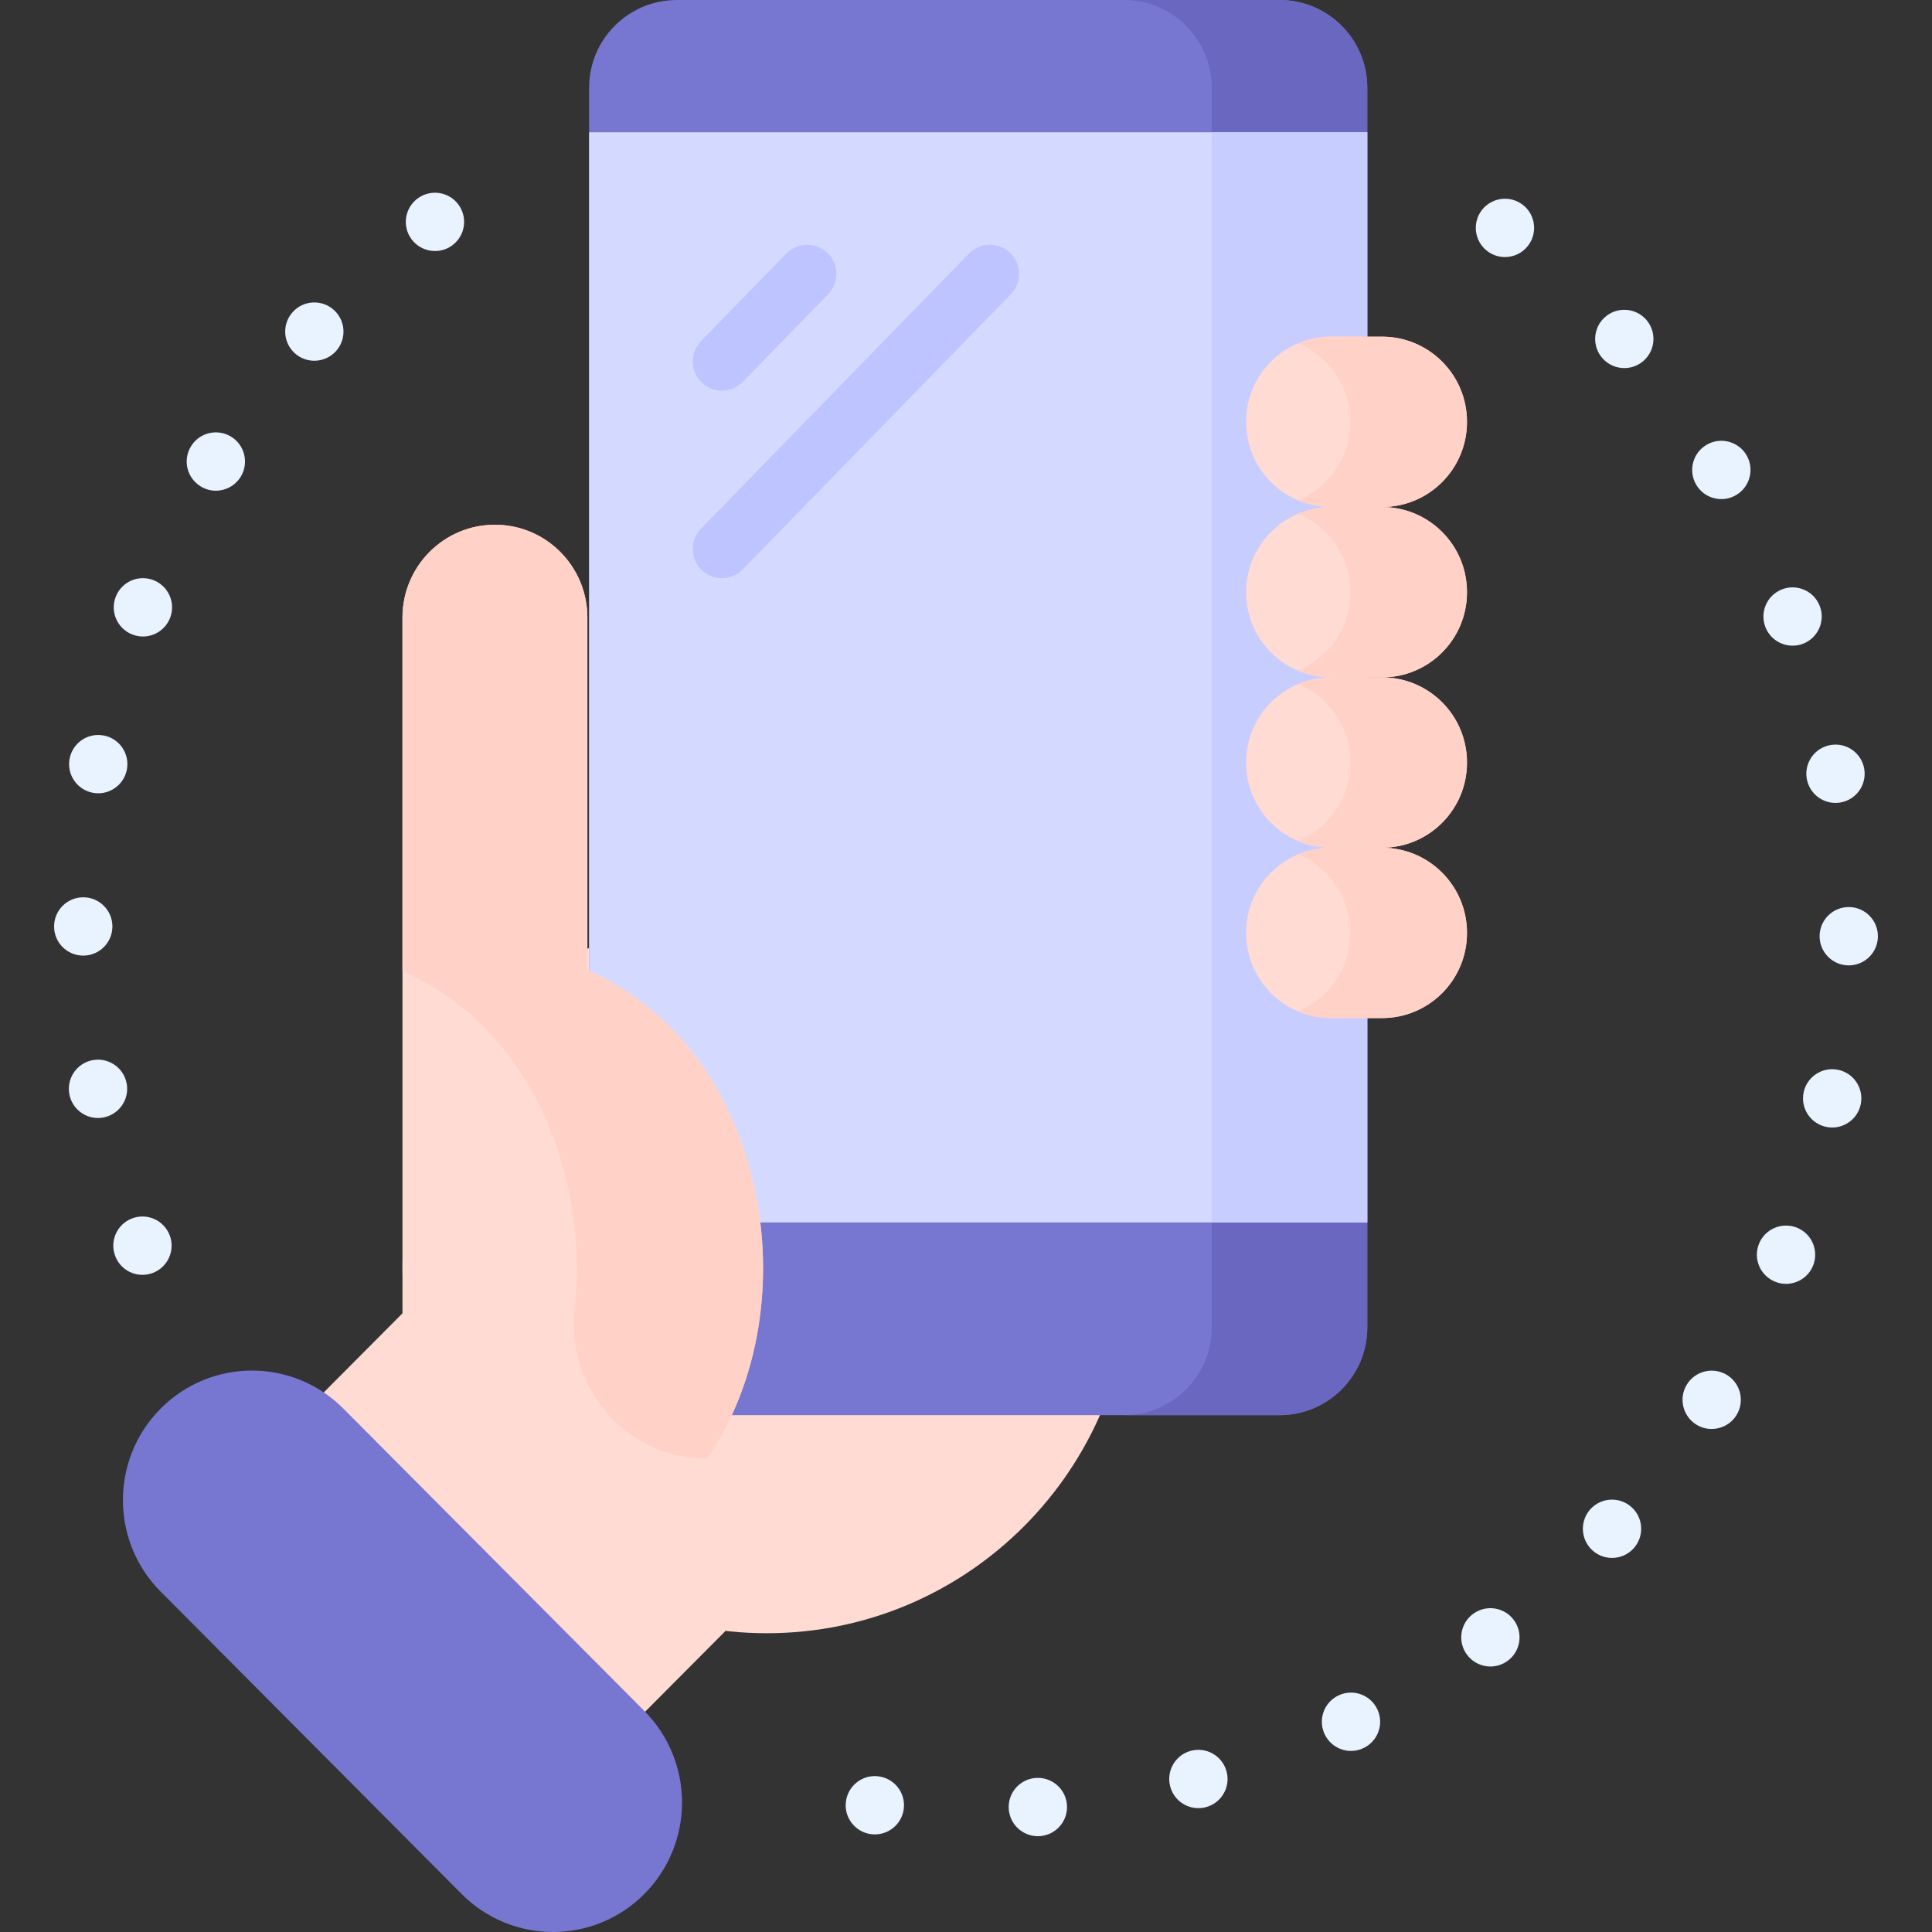 <svg width="90" height="90" viewBox="0 0 90 90" fill="none" xmlns="http://www.w3.org/2000/svg">
<rect x="0" y="0" width="90" height="90" fill="#333333" stroke="none"/>
<g clip-path="url(#clip0_287_1149)">
<path d="M10.774 20.347C10.136 19.95 9.298 20.144 8.903 20.782C8.506 21.419 8.7 22.256 9.338 22.652C9.562 22.792 9.81 22.859 10.055 22.859C10.507 22.859 10.951 22.63 11.208 22.218C11.605 21.58 11.409 20.742 10.774 20.347Z" fill="#E8F3FF"/>
<path d="M19.445 9.252C18.846 9.704 18.726 10.556 19.179 11.155C19.445 11.508 19.853 11.694 20.264 11.694C20.548 11.694 20.836 11.606 21.08 11.421C21.68 10.968 21.797 10.117 21.347 9.518C20.896 8.92 20.043 8.801 19.445 9.252Z" fill="#E8F3FF"/>
<path d="M7.149 27.025C6.45 26.754 5.664 27.099 5.392 27.8C5.119 28.499 5.466 29.285 6.165 29.558C6.326 29.62 6.493 29.651 6.656 29.651C7.201 29.651 7.714 29.321 7.924 28.783C8.195 28.085 7.848 27.297 7.149 27.025Z" fill="#E8F3FF"/>
<path d="M15.559 14.445C15.005 13.938 14.147 13.978 13.642 14.53C13.135 15.085 13.173 15.943 13.727 16.45C13.988 16.687 14.315 16.805 14.643 16.805C15.011 16.805 15.377 16.656 15.645 16.365L15.646 16.363C16.151 15.811 16.113 14.95 15.559 14.445Z" fill="#E8F3FF"/>
<path d="M6.145 56.761C5.446 57.033 5.098 57.819 5.37 58.518C5.578 59.058 6.091 59.387 6.636 59.387C6.799 59.387 6.965 59.357 7.126 59.295C7.825 59.025 8.173 58.237 7.903 57.538C7.631 56.838 6.846 56.49 6.145 56.761Z" fill="#E8F3FF"/>
<path d="M3.878 44.516C4.627 44.516 5.236 43.908 5.236 43.158C5.236 42.408 4.629 41.8 3.878 41.8C3.128 41.798 2.52 42.407 2.52 43.156C2.518 43.908 3.126 44.514 3.876 44.516H3.878Z" fill="#E8F3FF"/>
<path d="M5.901 50.474C5.765 49.737 5.055 49.25 4.318 49.386C3.581 49.523 3.094 50.232 3.23 50.969C3.351 51.622 3.921 52.081 4.564 52.081C4.646 52.081 4.729 52.073 4.812 52.057C5.551 51.921 6.038 51.211 5.901 50.474Z" fill="#E8F3FF"/>
<path d="M4.327 36.931C4.412 36.947 4.495 36.954 4.579 36.954C5.22 36.954 5.79 36.498 5.911 35.844C6.049 35.108 5.564 34.398 4.827 34.262C4.088 34.122 3.38 34.609 3.242 35.346C3.104 36.083 3.59 36.793 4.327 36.931Z" fill="#E8F3FF"/>
<path d="M83.705 57.189C83.008 56.91 82.218 57.249 81.939 57.944C81.66 58.641 81.999 59.431 82.697 59.709C82.861 59.776 83.033 59.807 83.2 59.807C83.74 59.807 84.248 59.485 84.462 58.953C84.739 58.257 84.4 57.466 83.705 57.189Z" fill="#E8F3FF"/>
<path d="M80.465 64.061C79.833 63.659 78.993 63.848 78.591 64.479C78.189 65.113 78.375 65.952 79.009 66.356C79.234 66.499 79.487 66.567 79.735 66.567C80.184 66.567 80.624 66.345 80.883 65.937C81.285 65.303 81.099 64.465 80.465 64.061Z" fill="#E8F3FF"/>
<path d="M79.482 20.731C78.841 21.118 78.636 21.955 79.025 22.596C79.281 23.018 79.73 23.25 80.188 23.25C80.429 23.25 80.671 23.186 80.892 23.052C81.534 22.663 81.736 21.828 81.349 21.187C80.959 20.546 80.125 20.341 79.482 20.731Z" fill="#E8F3FF"/>
<path d="M85.613 49.833C84.876 49.688 84.162 50.168 84.017 50.904C83.874 51.641 84.352 52.354 85.09 52.499C85.176 52.515 85.265 52.524 85.352 52.524C85.988 52.524 86.556 52.075 86.683 51.429C86.828 50.691 86.348 49.978 85.613 49.833Z" fill="#E8F3FF"/>
<path d="M84.167 36.279C84.283 36.938 84.855 37.403 85.504 37.403C85.582 37.403 85.66 37.396 85.739 37.382C86.478 37.253 86.972 36.549 86.842 35.81C86.714 35.071 86.009 34.576 85.27 34.707C84.531 34.836 84.037 35.54 84.167 36.279Z" fill="#E8F3FF"/>
<path d="M86.136 42.255C85.385 42.247 84.771 42.849 84.764 43.6C84.757 44.35 85.358 44.964 86.107 44.971H86.122C86.866 44.971 87.473 44.372 87.48 43.627C87.487 42.876 86.886 42.262 86.136 42.255Z" fill="#E8F3FF"/>
<path d="M83.505 30.078C83.665 30.078 83.826 30.052 83.983 29.992C84.684 29.727 85.039 28.945 84.776 28.242C84.512 27.54 83.73 27.185 83.027 27.449C82.325 27.714 81.97 28.496 82.234 29.199C82.439 29.744 82.956 30.078 83.505 30.078Z" fill="#E8F3FF"/>
<path d="M48.239 82.825V82.824C47.491 82.885 46.933 83.539 46.993 84.287C47.05 84.998 47.645 85.536 48.345 85.536C48.383 85.536 48.42 85.536 48.456 85.533C49.204 85.473 49.762 84.817 49.702 84.07C49.64 83.322 48.985 82.764 48.239 82.825Z" fill="#E8F3FF"/>
<path d="M55.469 81.561C54.745 81.759 54.318 82.505 54.515 83.229C54.68 83.834 55.228 84.231 55.826 84.231C55.944 84.231 56.063 84.216 56.183 84.183C56.907 83.986 57.334 83.24 57.137 82.516C56.94 81.791 56.194 81.366 55.469 81.561Z" fill="#E8F3FF"/>
<path d="M74.761 14.777C74.202 15.276 74.155 16.135 74.654 16.694C74.922 16.995 75.294 17.147 75.667 17.147C75.989 17.147 76.312 17.033 76.572 16.801C77.13 16.301 77.179 15.443 76.679 14.883C76.179 14.326 75.321 14.277 74.761 14.777Z" fill="#E8F3FF"/>
<path d="M68.621 75.182C68.017 75.627 67.891 76.478 68.336 77.081C68.603 77.442 69.013 77.632 69.43 77.632C69.711 77.632 69.993 77.545 70.236 77.366C70.839 76.92 70.966 76.069 70.52 75.466C70.075 74.863 69.224 74.736 68.621 75.182Z" fill="#E8F3FF"/>
<path d="M62.342 78.984C61.666 79.312 61.385 80.124 61.713 80.799C61.949 81.282 62.432 81.565 62.936 81.565C63.135 81.565 63.338 81.522 63.528 81.427C64.203 81.099 64.484 80.288 64.156 79.613C63.828 78.939 63.017 78.657 62.342 78.984Z" fill="#E8F3FF"/>
<path d="M76.02 70.224C75.471 69.711 74.612 69.742 74.1 70.29C73.59 70.839 73.62 71.699 74.169 72.21C74.43 72.454 74.763 72.574 75.094 72.574C75.458 72.574 75.82 72.429 76.088 72.143C76.599 71.593 76.57 70.734 76.02 70.224Z" fill="#E8F3FF"/>
<path d="M70.938 9.541C70.936 9.541 70.936 9.541 70.936 9.541C70.344 9.083 69.491 9.194 69.031 9.786C68.573 10.38 68.683 11.233 69.277 11.691C69.523 11.883 69.817 11.975 70.106 11.975C70.512 11.975 70.914 11.792 71.182 11.447C71.64 10.852 71.53 9.999 70.938 9.541Z" fill="#E8F3FF"/>
<path d="M40.892 82.745V82.744C40.146 82.668 39.48 83.211 39.402 83.957C39.325 84.703 39.869 85.371 40.615 85.447C40.662 85.451 40.709 85.454 40.754 85.454C41.442 85.454 42.033 84.933 42.105 84.234C42.181 83.488 41.638 82.822 40.892 82.745Z" fill="#E8F3FF"/>
<path d="M35.717 76.082C45.087 76.082 52.683 68.45 52.683 59.037C52.683 49.624 45.087 41.993 35.717 41.993C26.346 41.993 18.75 49.624 18.75 59.037C18.75 68.45 26.346 76.082 35.717 76.082Z" fill="#FFDBD3"/>
<path d="M59.607 65.923H31.53C29.273 65.923 27.443 64.093 27.443 61.837V4.086C27.443 1.83 29.273 0 31.53 0H59.607C61.864 0 63.693 1.83 63.693 4.086V61.836C63.693 64.093 61.864 65.923 59.607 65.923Z" fill="#7776D0"/>
<path d="M59.607 0H52.363C54.62 0 56.45 1.83 56.45 4.086V61.836C56.45 64.093 54.62 65.922 52.363 65.922H59.607C61.864 65.922 63.693 64.093 63.693 61.836V4.086C63.693 1.83 61.863 0 59.607 0V0Z" fill="#6967BF"/>
<path d="M27.443 6.163H63.693V56.946H27.443V6.163Z" fill="#D4D9FF"/>
<path d="M56.449 6.163H63.693V56.946H56.449V6.163Z" fill="#C7CDFF"/>
<path d="M32.94 67.944C37.871 60.773 35.694 48.808 27.363 45.204V28.771C27.363 26.381 25.435 24.444 23.056 24.444C20.677 24.444 18.749 26.381 18.749 28.771V61.179L12.355 67.602L27.244 82.559L33.781 75.991" fill="#FFDBD3"/>
<path d="M27.362 45.203V28.771C27.362 26.381 25.434 24.444 23.055 24.444C20.676 24.444 18.748 26.381 18.748 28.771V45.23C24.67 47.831 27.459 54.67 26.768 60.971C26.361 64.683 29.205 67.944 32.939 67.944C37.87 60.772 35.693 48.808 27.362 45.203Z" fill="#FFD1C7"/>
<path d="M58.049 19.66V19.642C58.049 17.456 59.821 15.683 62.008 15.683H64.379C66.565 15.683 68.338 17.456 68.338 19.642V19.66C68.338 21.846 66.565 23.619 64.379 23.619H62.008C59.821 23.619 58.049 21.846 58.049 19.66Z" fill="#FFDBD3"/>
<path d="M64.378 15.683H62.007C61.465 15.683 60.947 15.792 60.477 15.99C61.903 16.589 62.905 17.998 62.905 19.642V19.66C62.905 21.304 61.903 22.713 60.477 23.312C60.947 23.509 61.465 23.619 62.007 23.619H64.378C66.565 23.619 68.337 21.846 68.337 19.66V19.642C68.337 17.456 66.565 15.683 64.378 15.683Z" fill="#FFD1C7"/>
<path d="M58.049 27.596V27.578C58.049 25.391 59.821 23.619 62.008 23.619H64.379C66.565 23.619 68.338 25.391 68.338 27.578V27.596C68.338 29.782 66.565 31.555 64.379 31.555H62.008C59.821 31.555 58.049 29.782 58.049 27.596Z" fill="#FFDBD3"/>
<path d="M64.378 23.619H62.007C61.465 23.619 60.947 23.728 60.477 23.926C61.903 24.524 62.905 25.934 62.905 27.578V27.596C62.905 29.239 61.903 30.649 60.477 31.248C60.947 31.445 61.465 31.555 62.007 31.555H64.378C66.565 31.555 68.337 29.782 68.337 27.596V27.578C68.337 25.391 66.565 23.619 64.378 23.619Z" fill="#FFD1C7"/>
<path d="M58.049 35.531V35.513C58.049 33.327 59.821 31.554 62.008 31.554H64.379C66.565 31.554 68.338 33.327 68.338 35.513V35.531C68.338 37.718 66.565 39.49 64.379 39.49H62.008C59.821 39.49 58.049 37.718 58.049 35.531Z" fill="#FFDBD3"/>
<path d="M64.378 31.554H62.007C61.465 31.554 60.947 31.664 60.477 31.861C61.903 32.46 62.905 33.87 62.905 35.513V35.531C62.905 37.175 61.903 38.584 60.477 39.183C60.947 39.381 61.465 39.49 62.007 39.49H64.378C66.565 39.49 68.337 37.717 68.337 35.531V35.513C68.337 33.327 66.565 31.554 64.378 31.554Z" fill="#FFD1C7"/>
<path d="M58.049 43.467V43.449C58.049 41.263 59.821 39.49 62.008 39.49H64.379C66.565 39.49 68.338 41.263 68.338 43.449V43.467C68.338 45.653 66.565 47.426 64.379 47.426H62.008C59.821 47.426 58.049 45.653 58.049 43.467Z" fill="#FFDBD3"/>
<path d="M64.378 39.49H62.007C61.465 39.49 60.947 39.599 60.477 39.797C61.903 40.396 62.905 41.805 62.905 43.449V43.467C62.905 45.111 61.903 46.52 60.477 47.119C60.947 47.316 61.465 47.426 62.007 47.426H64.378C66.565 47.426 68.337 45.653 68.337 43.467V43.449C68.337 41.263 66.565 39.49 64.378 39.49Z" fill="#FFD1C7"/>
<path d="M30.013 88.231C27.665 90.59 23.855 90.59 21.506 88.231L7.486 74.146C5.14 71.789 5.14 67.971 7.486 65.615C9.834 63.256 13.644 63.256 15.992 65.615L30.013 79.7C32.358 82.056 32.358 85.874 30.013 88.231Z" fill="#7776D0"/>
<path d="M32.682 17.813C32.946 18.07 33.288 18.198 33.629 18.198C33.983 18.198 34.336 18.061 34.602 17.788L38.578 13.707C39.101 13.17 39.09 12.31 38.553 11.787C38.015 11.263 37.155 11.274 36.632 11.812L32.657 15.892C32.133 16.43 32.145 17.29 32.682 17.813Z" fill="#BDC4FF"/>
<path d="M47.059 11.787C46.522 11.263 45.662 11.274 45.139 11.812L32.657 24.625C32.133 25.162 32.145 26.022 32.682 26.545C32.946 26.802 33.288 26.93 33.629 26.93C33.983 26.93 34.336 26.793 34.602 26.52L47.084 13.707C47.608 13.17 47.597 12.31 47.059 11.787Z" fill="#BDC4FF"/>
</g>
<defs>
<clipPath id="clip0_287_1149">
<rect width="90" height="90" fill="white"/>
</clipPath>
</defs>
</svg>

